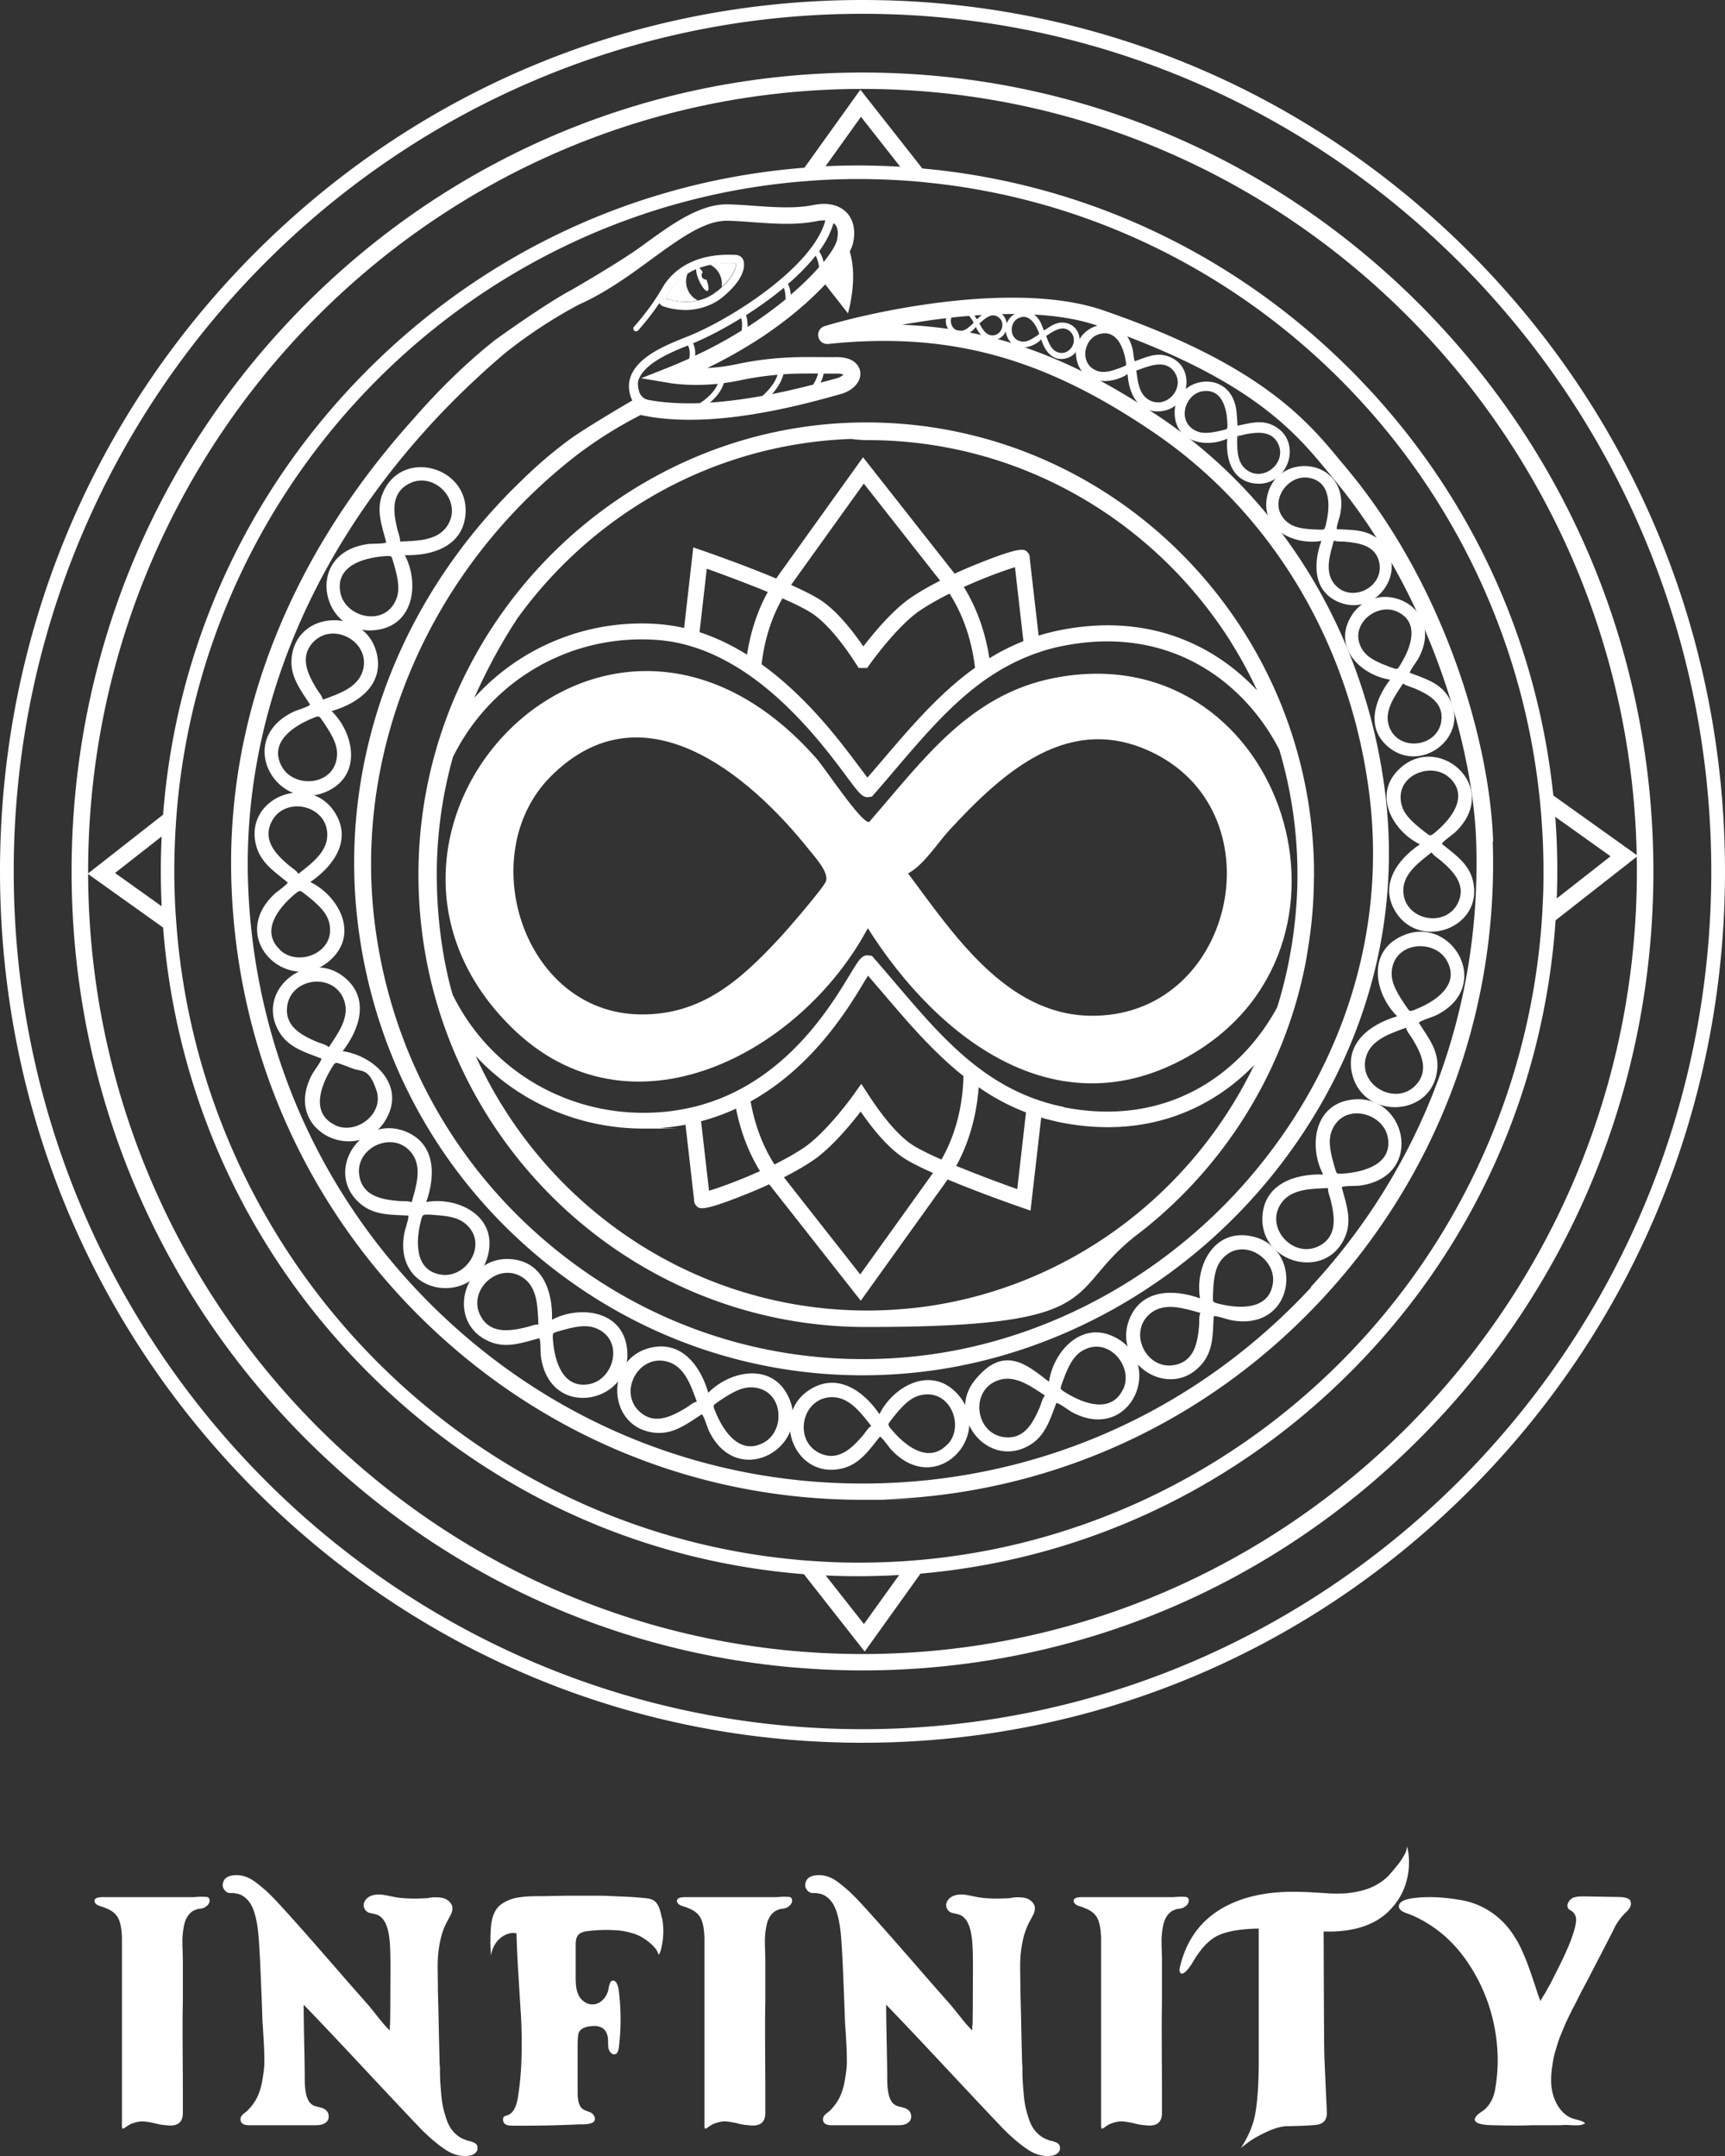 <svg xmlns="http://www.w3.org/2000/svg" width="200" height="250" fill="none"><rect width="100%" height="100%" fill="#333333" stroke="none"/><path fill="#fff" d="M23.828 219.946c.3 0 .463.138.476.413 0 .275-.138.525-.438.725-.1.074-.213.137-.338.174a1.96 1.96 0 0 1-.414.075.83.83 0 0 0-.375.1c-.589.175-1.015.65-1.29 1.4-.1.325-.175.7-.225 1.1-.05.4-.075.763-.075 1.063 0 .3 0 .7.025 1.175 0 .475.025.837.025 1.062v4.775c-.025 1.087-.038 2.699-.025 4.824 0 2.125.025 3.737.025 4.825v3.412c-.025 1.087-.676 1.537-1.941 1.362a6.083 6.083 0 0 1-1.177-.187 8.904 8.904 0 0 0-1.177-.225 2.713 2.713 0 0 0-1.102.062c-.35.088-.626.188-.813.3-.188.113-.351.225-.489.325-.137.1-.238.138-.288.113-.05-.025-.075-.138-.075-.338v-21.698c-.025-1.262-.225-2.15-.613-2.65-.276-.375-.739-.687-1.365-.912-.025-.025-.163-.075-.413-.15-.25-.075-.426-.15-.526-.225-.175-.125-.263-.275-.263-.45 0-.3.4-.437 1.214-.412h10.192c.075 0 .213 0 .413-.025.2 0 .388-.025.576-.025.188 0 .35 0 .538.037l-.062-.025ZM54.077 248.206c.2.025.35.05.438.075.087.025.212.075.375.138.163.062.288.15.363.262.075.113.113.25.113.4a.753.753 0 0 1-.263.575c-.175.15-.376.25-.613.3-.94.15-1.853-.062-2.742-.625-.89-.575-1.866-1.387-2.93-2.45-1.54-1.612-3.806-4.024-6.786-7.212-2.98-3.187-5.246-5.587-6.824-7.211v.037c0 1.137.025 2.6.063 4.4.038 1.8.063 3.262.063 4.399.024 1.463.3 2.375.838 2.738.1.075.213.137.338.175.126.037.263.075.414.112.15.038.275.075.375.1.476.15.751.438.801.875.05.425-.125.75-.525.95-.2.125-.539.187-.99.187h-7.712c-.614 0-.939-.2-.99-.612 0-.1 0-.2.039-.288a.708.708 0 0 1 .137-.25c.063-.074.125-.137.188-.187.063-.05.138-.112.225-.175.088-.062.163-.125.213-.175.35-.35.676-.762.952-1.212.35-.613.613-1.35.764-2.225.15-.875.237-1.55.25-2.025 0-.475 0-1.35-.075-2.6s-.113-1.962-.138-2.15a625.021 625.021 0 0 0-.263-6.712c-.1-2.074-.188-3.374-.263-3.912-.175-1.562-.513-2.674-.989-3.337-.476-.637-1.04-.975-1.678-1.025a.5.5 0 0 0-.213-.037h-.438c-.275-.05-.488-.213-.65-.475-.151-.263-.163-.55-.038-.85.125-.35.425-.588.889-.688.463-.1.939-.087 1.427.038.476.125.964.375 1.44.737.476.363.876.7 1.202.988.313.287.7.675 1.164 1.162 1.44 1.537 4.057 4.487 7.825 8.837a677.923 677.923 0 0 0 2.705 3.075c.2.225.438.525.726.875.275.349.576.724.876 1.099.3.375.651.763 1.027 1.138v-.4c0-.063 0-.15.038-.25.025-1.188.037-2.862.037-5.012.025-2.45 0-4.112-.112-4.975-.176-1.612-.69-2.55-1.515-2.812a3.091 3.091 0 0 0-.288-.075l-.339-.075a3.091 3.091 0 0 1-.288-.075.993.993 0 0 1-.513-.587c-.087-.263-.05-.538.138-.813.325-.5.939-.737 1.828-.687.125 0 .676.1 1.64.3 1.014.175 2.279.212 3.806.112.4-.1.89-.125 1.44-.062.55.062.977.312 1.252.737.175.275.188.638.038 1.062-.05.125-.2.413-.451.875-.4.713-.701 1.538-.889 2.5a13.5 13.5 0 0 0-.263 2.775c0 .887.025 1.812.025 2.775.025.937.063 2.337.1 4.212.038 1.875.075 3.275.1 4.212 0 .1 0 .262.038.487 0 .613 0 1.088.025 1.425 0 .338.05.825.1 1.463.05.637.113 1.15.188 1.55.075.4.2.862.363 1.387.163.525.35.937.551 1.25.2.312.463.612.801.875.326.262.701.45 1.102.55l-.063.037ZM76.763 222.37c.2 1.138.188 2.225-.038 3.262-.025.2-.075.4-.137.588-.063.187-.126.312-.176.362-.025.05-.05.075-.062.075-.013 0-.025-.025-.025-.075l-.076-.225c-.1-.225-.275-.462-.525-.725a6.773 6.773 0 0 0-.877-.725 4.968 4.968 0 0 0-1.753-.8c-.563-.175-1.24-.275-2.053-.3-.964-.05-1.928 0-2.892.113-.639.075-1.04.275-1.215.612-.125.2-.188.525-.188.988v3.8c0 .862.088 1.474.264 1.862.15.4.413.725.776.962.363.238.75.325 1.14.263.387-.063.738-.263 1.038-.588.3-.325.489-.712.576-1.137.1-.613.238-.938.413-.988.1-.05.2-.05.288 0 .088.05.163.125.226.225.062.1.112.213.15.338.037.125.075.25.1.375.3 2.25.313 4.5.038 6.749-.05.375-.15.638-.3.763a.52.52 0 0 1-.301.062c-.1 0-.2-.062-.288-.137a.945.945 0 0 1-.226-.3c-.062-.125-.1-.25-.112-.375a7.728 7.728 0 0 1-.025-.7c0-.338-.038-.6-.113-.775-.175-.588-.601-.912-1.252-.987-.276-.025-.626 0-1.027.075-.513.125-.839.337-.989.649-.1.2-.15.725-.15 1.55v5.425c0 .962.175 1.575.526 1.862.1.1.275.2.526.288.25.087.4.15.45.175.2.1.35.262.451.487.1.225.063.425-.113.613-.1.075-.225.137-.375.175a3.306 3.306 0 0 1-.877.1h-.375c-2.605.125-5.221.175-7.826.15-.375 0-.65-.063-.8-.188a.616.616 0 0 1-.226-.4.643.643 0 0 1 .075-.437c.05-.05.2-.113.45-.188.64-.225 1.04-.975 1.215-2.237.226-1.438.363-3.025.4-4.737.038-1.725 0-3.262-.074-4.612-.088-1.35-.188-2.963-.3-4.837a122.915 122.915 0 0 1-.214-4.663 1.725 1.725 0 0 0-1.001.063 2.562 2.562 0 0 0-.927.537 2.875 2.875 0 0 0-.688.888c-.176.35-.288.725-.338 1.1-.1-1.163-.1-2.313 0-3.45.125-1.187.513-2.025 1.177-2.5.4-.3.939-.55 1.59-.725.713-.15 1.59-.225 2.654-.225 1.064 0 1.014 0 1.678-.025.663 0 1.24-.025 1.727-.025h3.406c.526 0 1.09 0 1.653.038l1.715.075c.576.025 1.14.062 1.69.112.664.05 1.09.113 1.29.188.2.075.363.175.488.3.326.325.576.95.726 1.862l.038-.025ZM91.363 219.946c.3 0 .463.138.476.413 0 .275-.138.525-.438.725-.1.074-.213.137-.338.174a1.958 1.958 0 0 1-.414.075.83.83 0 0 0-.375.1c-.589.175-1.014.65-1.29 1.4-.1.325-.175.7-.225 1.1-.05.4-.075.763-.075 1.063 0 .3 0 .7.025 1.175 0 .475.025.837.025 1.062v4.775c-.025 1.087-.038 2.699-.025 4.824 0 2.125.025 3.737.025 4.825v3.412c-.025 1.087-.676 1.537-1.94 1.362a6.082 6.082 0 0 1-1.178-.187 8.905 8.905 0 0 0-1.177-.225 2.713 2.713 0 0 0-1.101.062c-.351.088-.626.188-.814.3a6.77 6.77 0 0 0-.489.325c-.137.1-.237.138-.287.113-.05-.025-.076-.138-.076-.338v-21.698c-.025-1.262-.225-2.15-.613-2.65-.276-.375-.739-.687-1.365-.912-.025-.025-.163-.075-.413-.15-.25-.075-.426-.15-.526-.225-.175-.125-.263-.275-.263-.45 0-.3.4-.437 1.215-.412h10.191c.075 0 .213 0 .413-.025.2 0 .388-.025.576-.025.188 0 .35 0 .539.037l-.063-.025ZM121.612 248.206c.2.025.35.05.438.075.087.025.213.075.375.138.163.062.288.15.364.262.075.113.112.25.112.4a.75.75 0 0 1-.263.575c-.175.15-.375.25-.613.3-.939.15-1.853-.062-2.742-.625-.889-.575-1.866-1.387-2.93-2.45-1.54-1.612-3.806-4.024-6.786-7.212-2.98-3.187-5.246-5.587-6.824-7.211v.037c0 1.137.025 2.6.063 4.4.038 1.8.063 3.262.063 4.399.025 1.463.3 2.375.839 2.738.1.075.212.137.338.175.125.037.262.075.413.112.15.038.275.075.375.1.476.15.752.438.802.875.05.425-.126.75-.526.95-.201.125-.539.187-.989.187h-7.713c-.613 0-.939-.2-.989-.612 0-.1 0-.2.038-.288a.71.71 0 0 1 .137-.25c.063-.074.126-.137.188-.187.063-.05.138-.112.225-.175.088-.062.163-.125.213-.175.35-.35.676-.762.952-1.212.35-.613.613-1.35.764-2.225.15-.875.237-1.55.25-2.025 0-.475 0-1.35-.075-2.6s-.113-1.962-.138-2.15a627.628 627.628 0 0 0-.263-6.712c-.1-2.074-.188-3.374-.263-3.912-.175-1.562-.513-2.674-.989-3.337-.475-.637-1.039-.975-1.677-1.025a.5.5 0 0 0-.213-.037h-.439c-.275-.05-.488-.213-.65-.475-.15-.263-.163-.55-.038-.85.125-.35.425-.588.889-.688.463-.1.939-.087 1.427.038.476.125.964.375 1.44.737.476.363.876.7 1.202.988.313.287.701.675 1.164 1.162 1.44 1.537 4.057 4.487 7.826 8.837a619.297 619.297 0 0 0 2.704 3.075c.2.225.438.525.726.875.276.349.576.724.876 1.099.301.375.652.763 1.027 1.138v-.4c0-.063 0-.15.038-.25.025-1.188.037-2.862.037-5.012.025-2.45 0-4.112-.112-4.975-.176-1.612-.689-2.55-1.515-2.812a3.142 3.142 0 0 0-.288-.075l-.338-.075a3.058 3.058 0 0 1-.288-.075.993.993 0 0 1-.514-.587c-.087-.263-.05-.538.138-.813.326-.5.939-.737 1.828-.687.125 0 .676.1 1.64.3 1.014.175 2.279.212 3.806.112.401-.1.889-.125 1.44-.062.551.062.977.312 1.252.737.176.275.188.638.038 1.062-.05.125-.201.413-.451.875-.401.713-.701 1.538-.889 2.5a13.521 13.521 0 0 0-.263 2.775c0 .887.025 1.812.025 2.775.025.937.063 2.337.1 4.212.038 1.875.076 3.275.101 4.212 0 .1.012.262.037.487 0 .613 0 1.088.025 1.425 0 .338.05.825.1 1.463.05.637.113 1.15.188 1.55.075.4.2.862.363 1.387.163.525.351.937.551 1.25.2.312.463.612.801.875.326.262.702.45 1.102.55l-.062.037ZM137.351 219.946c.301 0 .464.138.476.413 0 .275-.138.525-.438.725-.1.074-.213.137-.338.174a1.958 1.958 0 0 1-.413.075c-.151.013-.276.05-.376.1-.588.175-1.014.65-1.289 1.4-.101.325-.176.7-.226 1.1-.05.4-.075.763-.075 1.063 0 .3 0 .7.025 1.175 0 .475.025.837.025 1.062v4.775c-.025 1.087-.037 2.699-.025 4.824 0 2.125.025 3.737.025 4.825v3.412c-.025 1.087-.676 1.537-1.941 1.362a6.074 6.074 0 0 1-1.176-.187 8.937 8.937 0 0 0-1.177-.225 2.713 2.713 0 0 0-1.102.062c-.351.088-.626.188-.814.3a6.544 6.544 0 0 0-.488.325c-.138.1-.238.138-.288.113-.05-.025-.075-.138-.075-.338v-21.698c-.025-1.262-.226-2.15-.614-2.65-.275-.375-.739-.687-1.365-.912-.025-.025-.162-.075-.413-.15-.25-.075-.425-.15-.526-.225-.175-.125-.263-.275-.263-.45 0-.3.401-.437 1.215-.412h10.192c.075 0 .212 0 .413-.025.2 0 .388-.025.576-.025.187 0 .35 0 .538.037l-.063-.025Z"/><path fill="#fff" d="M163.193 214.283a8.24 8.24 0 0 1-.075 3.662 7.412 7.412 0 0 1-1.678 3.212c-1.678 1.975-4.319 2.912-7.938 2.812h-.037c.025 8.325.05 12.987.075 13.999 0 .4.1 2.725.3 6.95.025.887-.388 1.375-1.252 1.475-.789.075-1.903.125-3.343.15h-.075c-.663.025-1.427.25-2.316.662-.889.412-1.615.825-2.166 1.237l-.801.613c.889-1.388 1.427-2.7 1.64-3.912.275-1.513.413-3.563.413-6.15v-15.361c-1.978.025-3.506.275-4.583.737-1.076.463-2.065 1.475-2.979 3.013-.551.937-1.002 1.425-1.328 1.475-.15 0-.25-.125-.3-.375 0-.125.025-.288.075-.488.789-3.237 2.592-5.574 5.434-7.024 2.329-1.188 5.233-1.725 8.702-1.588.325 0 .813.025 1.464.063.652.037 1.165.075 1.553.1.388.025.864.037 1.402.025.539 0 1.039-.063 1.503-.138 1.677-.25 3.005-.862 3.994-1.824.275-.275.713-.788 1.289-1.513.226-.275.451-.637.689-1.062.225-.425.3-.775.225-1.025.025.1.063.2.113.3v-.025Z"/><path fill="#fff" d="M189.033 220.469c.15.35 0 .75-.413 1.175a6.606 6.606 0 0 0-1.478 1.975c-.425.863-1.064 2.1-1.903 3.712-.839 1.625-1.452 2.813-1.865 3.563-.05.1-.213.412-.476.95-.263.524-.438.862-.513.999-.076.138-.238.45-.476.95-.238.488-.401.838-.476 1.025-.075.188-.213.513-.401.963-.187.45-.325.812-.4 1.062l-.301 1a8.502 8.502 0 0 0-.263 1.1c-.05.312-.1.662-.15 1.037-.05.375-.075.75-.075 1.1-.025 1.263.275 2.363.914 3.3.35.512.776.887 1.252 1.137.15.075.451.175.889.288.438.112.739.25.889.4-.15.1-.351.175-.589.212-.238.038-.788.038-1.652-.025a14.05 14.05 0 0 1-1.177.038h-2.579c-1.215.05-2.805.05-4.746 0-1.339-.025-2.028-.238-2.053-.65 0-.15.075-.3.213-.45.138-.15.325-.3.551-.45.225-.15.363-.25.413-.3.638-.613 1.027-1.375 1.177-2.312.426-2.325.401-4.737-.075-7.225a20.025 20.025 0 0 0-2.78-6.999c-1.364-2.175-3.067-3.875-5.096-5.087a13.358 13.358 0 0 0-1.79-.913 3.29 3.29 0 0 0-.363-.137 5.13 5.13 0 0 1-.451-.175 1.705 1.705 0 0 1-.363-.225.582.582 0 0 1-.225-.338c-.1-.587.526-.95 1.903-1.099 1.565-.175 3.343-.088 5.321.262a8.804 8.804 0 0 1 3.556 1.462 9.207 9.207 0 0 1 2.642 2.825c.275.425.538.888.763 1.387.226.488.439 1 .651 1.538.201.537.376 1.012.526 1.462.15.438.326.963.526 1.575.2.613.376 1.113.538 1.512-.025-.05 0-.137.076-.262.075-.125.162-.275.263-.437.1-.163.162-.263.187-.288.201-.375.388-.725.576-1.025.326-.662.639-1.262.914-1.825a40.157 40.157 0 0 0 1.29-2.774c.551-1.388.826-2.375.801-2.963a1.197 1.197 0 0 0-.488-.912c-.05-.025-.113-.063-.175-.1-.063-.038-.113-.075-.151-.1a.301.301 0 0 1-.1-.113 1.445 1.445 0 0 1-.075-.187.597.597 0 0 1 .025-.363c.038-.112.1-.225.175-.325.075-.1.163-.187.263-.262a.827.827 0 0 1 .338-.15c.226-.075.589-.112 1.065-.112 2.679.05 4.081.075 4.181.075.689.025 1.102.175 1.252.449v.05h-.012ZM100 202.083c-26.706 0-51.822-10.512-70.715-29.598C10.405 153.399 0 128.027 0 101.041c0-26.985 10.404-52.358 29.285-71.444C48.178 10.512 73.282 0 100 0c26.718 0 51.822 10.512 70.715 29.598C189.596 48.683 200 74.055 200 101.04c0 26.986-10.404 52.358-29.285 71.444-18.893 19.086-43.997 29.598-70.715 29.598ZM100 1.6C45.737 1.6 1.59 46.22 1.59 101.054c0 54.833 44.147 99.454 98.41 99.454s98.41-44.621 98.41-99.454C198.41 46.221 154.263 1.6 100 1.6Z"/><path fill="#fff" d="M100 193.694c-24.49 0-47.515-9.636-64.843-27.135C17.84 149.061 8.3 125.8 8.3 101.052c0-24.748 9.54-48.008 26.856-65.507C52.473 18.047 75.497 8.41 100 8.41c24.502 0 47.515 9.637 64.843 27.135 17.315 17.499 26.856 40.76 26.856 65.507 0 24.748-9.541 48.009-26.856 65.507-17.316 17.499-40.341 27.135-64.843 27.135Zm0-183.384c-49.506 0-89.784 40.709-89.784 90.742 0 50.034 40.278 90.743 89.784 90.743 49.505 0 89.783-40.709 89.783-90.743 0-50.033-40.278-90.742-89.783-90.742Z"/><path fill="#fff" d="M180.094 92.229c-1.941-18.536-10.016-35.71-23.25-49.07-13.547-13.687-31.051-21.924-49.906-23.624l-7.187-9.137-6.486 9.05c-19.23 1.5-37.122 9.774-50.907 23.71-13.76 13.899-21.948 31.922-23.45 51.308l-8.74 6.85 8.74 6.237c1.514 19.373 9.702 37.384 23.45 51.27 13.772 13.912 31.626 22.198 50.845 23.711l7.049 8.974 6.473-9.037c18.931-1.662 36.522-9.899 50.119-23.648 13.947-14.086 22.173-32.422 23.513-52.108l9.541-7.474-9.804-7v-.012Zm-166.758 8.999 5.408-4.237c-.062 1.325-.1 2.65-.1 3.987 0 1.338.038 2.75.1 4.112l-5.408-3.862Zm86.49-87.68 4.545 5.787a86.45 86.45 0 0 0-4.77-.15c-1.59 0-2.592.038-3.882.088l4.107-5.737v.012Zm.351 174.785-4.445-5.649c1.277.062 2.567.087 3.856.087 1.29 0 3.118-.05 4.658-.137l-4.082 5.687.013.012Zm78.665-82.855-.075 1.15c-2.679 38.809-32.791 70.094-70.815 74.131-.826.087-1.665.162-2.504.225a82.646 82.646 0 0 1-5.86.212c-1.978 0-3.455-.062-5.17-.175-.727-.05-1.453-.1-2.18-.175-37.798-3.524-68.01-33.934-71.653-72.093-.075-.825-.138-1.65-.2-2.475a82.32 82.32 0 0 1-.176-5.3c0-1.787.063-3.537.176-5.3.05-.862.125-1.724.2-2.574 3.68-38.034 33.767-68.37 71.441-71.981.826-.076 1.653-.138 2.479-.2a75.85 75.85 0 0 1 5.07-.163c1.704 0 4.082.075 6.086.237.626.05 1.252.1 1.878.175 37.198 3.763 66.908 33.598 70.94 71.094a81.648 81.648 0 0 1 .476 8.712c0 2.525-.05 3-.125 4.487h.012v.013Zm1.477-10.762 6.411 4.575-6.235 4.887c.037-1.062.062-2.137.062-3.2 0-2.1-.075-4.187-.238-6.262Z"/><path fill="#fff" d="M100.614 107.63c-7.75 14.523-27.545 25.122-41.355 11.449-22.812-22.56 10.68-59.158 35.407-31.123 1.015 1.163 5.197 7.512 6.098 7.362 6.198-7.087 11.544-14.761 21.447-16.698 25.905-5.088 38.012 30.197 16.352 43.408-15.538 9.475-29.673-1.337-37.949-14.398ZM63.879 90.006c-9.002 8.987-3.293 27.398 10.304 27.623 7.174.112 11.72-4.025 16.264-8.924.852-.913 5.133-5.862 5.334-6.562.288-1.038-1.265-2.725-1.966-3.6-7.049-8.837-19.331-19.124-29.936-8.537Zm41.417 11.287c5.184 6.949 11.306 16.273 20.984 16.486 16.652.387 22.074-23.148 7.55-30.423-9.766-4.887-17.453 2.1-23.688 8.825-1.49 1.612-2.98 4.074-4.858 5.099l.012.013Z"/><path fill="#fff" d="M152.347 101.855v-1.338c-.488-28.497-23.588-51.533-51.91-51.533-28.32 0-51.921 23.536-51.921 52.446 0 28.91 23.288 52.445 51.921 52.445 28.635 0 22.712-4.012 31.439-10.736.175-.138.351-.263.526-.4.075-.063.15-.125.238-.188.25-.2.513-.412.764-.625.025-.025.062-.05.087-.075a52.45 52.45 0 0 0 16.527-24.785 51.823 51.823 0 0 0 1.415-5.737c.062-.375.125-.75.188-1.15.438-2.625.688-5.324.713-8.062v-.262h.013Zm-45.386 49.696c-.101 0-.201.025-.313.037-.301.038-.601.075-.914.1a50.18 50.18 0 0 1-5.159.275c-20.145 0-37.536-12.124-45.424-29.522 4.933 5.324 11.932 8.424 19.457 8.424s1.365-.025 2.053-.075c.977-.075 1.916-.2 2.817-.375l.99 8.662a.951.951 0 0 0 .237.712c.376.413.664.738 5.672-1.262a58.95 58.95 0 0 0 2.805-1.2c.025.037.062.075.087.112l10.53 13.387 9.916-13.837.15-.225c3.882 1.625 8.251 3.138 8.539 3.238l1.077.375 1.239-10.787c.727.213 1.478.4 2.254.562 9.891 1.95 17.453-1.512 22.437-6.649-7.212 14.961-21.523 25.81-38.463 28.048h.013ZM98.76 50.909c.588.075 1.202.125 1.828.125 17.378 0 32.703 9.024 41.655 22.673.088.125.175.263.25.388.151.225.288.462.426.687a49.551 49.551 0 0 1 2.83 5.275c-4.983-5.325-12.646-8.987-22.762-7-.889.175-1.741.388-2.567.65l-1.027-8.936a.95.95 0 0 0-.238-.713c-.375-.412-.663-.737-5.671 1.262-.726.288-1.716.7-2.805 1.2-.025-.037-.062-.075-.088-.112l-10.529-13.386-9.916 13.836-.15.225c-3.882-1.625-8.251-3.137-8.54-3.237l-1.076-.375-1.064 9.349a20.527 20.527 0 0 0-2.955-.45 26.116 26.116 0 0 0-21.372 8.55c1.414-3.188 3.092-6.325 5.033-9.263 8.802-12.161 22.837-20.223 38.725-20.76l.013.012Zm-8.038 18.474c1.44.637 2.692 1.25 3.443 1.75 1.515 1.012 3.293 3.05 5.12 5.899l.276.425h.977l.275-.387c.125-.175 3.168-4.438 5.81-6.25 1.014-.687 2.216-1.362 3.468-1.987 1.615 2.512 2.591 5.5 2.954 8.599-4.106 2.937-7.424 6.837-10.679 10.65l-1.791 2.086c-.275-.35-.626-.825-.976-1.287-2.129-2.85-5.998-8.037-11.294-11.849.3-2.725 1.115-5.375 2.417-7.662v.013Zm-4.094 6.537c-1.716-1.063-3.556-1.975-5.522-2.613l.839-7.362c1.527.55 4.407 1.6 7.074 2.7-1.215 2.2-2.016 4.687-2.404 7.262l.013.013Zm5.095-8.1 8.427-11.749 8.851 11.262c-1.177.6-2.378 1.275-3.418 1.987-2.103 1.438-4.319 4.125-5.484 5.637-1.327-1.925-3.092-4.124-4.907-5.337-.79-.525-2.041-1.15-3.469-1.787v-.013Zm20.033.238c2.404-1.088 4.72-1.925 5.922-2.288l.977 8.575a24.715 24.715 0 0 0-3.944 1.987c-.451-2.962-1.44-5.812-2.968-8.274h.013Zm-2.592 66.407c-1.44-.638-2.692-1.25-3.443-1.75-1.515-1.013-3.28-3.05-5.121-5.9l-.738-1.137-.79 1.112c-.024.05-3.13 4.412-5.809 6.25-1.014.687-2.216 1.362-3.468 1.987-1.39-2.162-2.303-4.675-2.767-7.312 7.187-3.987 11.256-10.686 13.109-13.761.163-.275.351-.563.501-.825.576.675 1.152 1.35 1.715 2 2.892 3.399 5.847 6.862 9.353 9.649-.075 3.437-.914 6.824-2.554 9.687h.012Zm4.295-8.4c1.677 1.163 3.493 2.163 5.496 2.925l-1.014 8.899c-1.528-.55-4.407-1.6-7.074-2.699 1.502-2.725 2.366-5.887 2.604-9.112l-.012-.013Zm-5.296 9.962-8.427 11.749-8.852-11.262c1.177-.6 2.38-1.274 3.418-1.987 2.104-1.437 4.333-4.137 5.484-5.637 1.328 1.925 3.093 4.125 4.921 5.337.789.525 2.041 1.15 3.468 1.787h-.012v.013Zm-20.033-.237c-2.404 1.087-4.72 1.924-5.922 2.287l-.927-8.062a25.075 25.075 0 0 0 4.057-1.462c.513 2.599 1.44 5.074 2.78 7.249h.012v-.012Zm35.207-7.437a21.297 21.297 0 0 1-2.404-.613c-.613-.187-1.202-.4-1.778-.637-2.065-.838-3.918-1.938-5.646-3.237-.651-.488-1.277-1-1.891-1.538-2.817-2.462-5.308-5.399-7.875-8.412-.789-.925-1.603-1.887-2.429-2.824l-.213-.25-.325-.05c-.814-.138-1.165.45-2.217 2.187-1.878 3.1-5.496 9.062-11.794 12.786-.55.325-1.127.638-1.715.925-1.227.6-2.554 1.1-3.981 1.5-.576.163-1.19.288-1.803.413-.877.162-1.79.3-2.742.362-10.042.75-19.357-4.45-23.864-13.274-.05-.1-.113-.212-.163-.312-.188-.613-1.853-6.15-1.853-13.887v-.625c.05-4.487.689-8.836 1.84-12.973 0-.038 0-.075.026-.1 4.457-9 13.747-14.324 23.7-13.587.99.075 1.941.225 2.88.45.601.15 1.202.325 1.79.525 1.966.675 3.807 1.65 5.51 2.787.6.4 1.19.825 1.765 1.275 4.608 3.575 8.038 8.162 9.966 10.75 1.54 2.062 1.903 2.55 2.655 2.424l.325-.05.213-.25c.826-.937 1.64-1.9 2.429-2.825 3.03-3.55 5.96-6.999 9.428-9.686a24.626 24.626 0 0 1 1.753-1.25 24.159 24.159 0 0 1 3.931-2.112 26.998 26.998 0 0 1 1.765-.663 20.4 20.4 0 0 1 2.705-.7c12.645-2.487 21.172 4.55 25.003 12.062a50.955 50.955 0 0 1 2.103 14.511c0 5.037-.826 10.499-2.354 15.349-3.944 7.324-12.37 14.011-24.752 11.586v-.037h.012ZM82.12 161.502c2.442-2.5 7.1-3.5 9.103.1 3.318 5.937-5.672 11.424-9.052 4.262-.138-.3-.614-1.837-.814-1.862-1.678 1.074-3.23 2.324-5.359 2.137-5.584-.488-5.96-8.399-.764-9.812 3.732-1.012 5.973 2.025 6.887 5.175Zm6.449 5.762c2.366-1.3 2.29-5.387-.464-6.237-1.452-.45-2.629.125-3.843.862-.226.138-1.39.888-1.478 1.025-.125.2.1.625.188.85.914 2.212 2.805 5.037 5.597 3.5Zm-7.776-4.737c-.65-1.725-1.34-3.987-3.305-4.6-3.368-1.062-5.872 3.425-3.343 5.75 1.703 1.574 3.681.6 5.346-.4.401-.238.852-.65 1.29-.75h.012Z"/><path fill="#fff" d="M64.002 153.027c3.093-1.625 7.838-1.137 8.627 2.9 1.315 6.674-8.94 9.124-9.929 1.262-.037-.325 0-1.937-.188-2.012-1.928.513-3.793 1.225-5.759.388-5.158-2.188-3.08-9.825 2.304-9.575 3.856.188 5.046 3.763 4.945 7.037Zm4.345 7.462c2.654-.512 3.844-4.424 1.49-6.074-1.252-.875-2.542-.688-3.919-.363-.263.063-1.603.425-1.715.513-.175.15-.1.625-.088.862.188 2.387 1.115 5.662 4.245 5.062h-.013Zm-5.922-6.899c-.088-1.838-.05-4.2-1.715-5.387-2.88-2.05-6.636 1.437-4.958 4.449 1.126 2.025 3.317 1.713 5.208 1.263.45-.1 1.014-.363 1.465-.325Z"/><path fill="#fff" d="M49.405 139.377c3.443-.6 7.8 1.337 7.312 5.424-.814 6.75-11.318 5.925-9.828-1.875.062-.325.588-1.849.438-1.974-1.99-.113-3.982 0-5.597-1.413-4.232-3.674.113-10.286 5.159-8.387 3.618 1.363 3.643 5.138 2.529 8.225h-.013Zm1.828 8.437c2.68.337 5.02-3.013 3.293-5.325-.914-1.212-2.204-1.437-3.618-1.562-1.415-.125-1.653-.1-1.79-.038-.214.088-.289.563-.351.8-.564 2.325-.689 5.725 2.466 6.125Zm-3.505-8.4c.488-1.775 1.264-4.012.037-5.662-2.103-2.837-6.76-.675-6.085 2.7.45 2.275 2.63 2.65 4.57 2.812.463.038 1.077-.037 1.49.15h-.013Z"/><path fill="#fff" d="M39.738 121.891c3.468.5 7.011 3.675 5.271 7.412-2.867 6.175-12.595 2.138-8.777-4.812.163-.287 1.127-1.575 1.027-1.75-1.865-.725-3.781-1.237-4.883-3.074-2.88-4.8 3.293-9.75 7.5-6.387 3.017 2.412 1.865 6.012-.138 8.599v.012Zm-.876 8.587c2.441 1.15 5.709-1.325 4.782-4.05-.926-2.724-1.652-2.049-2.954-2.599-.25-.1-1.54-.6-1.69-.588-.226 0-.451.45-.577.65-1.252 2.038-2.428 5.225.451 6.575l-.012.012Zm-.727-9.062c1.015-1.537 2.442-3.424 1.778-5.374-1.126-3.35-6.222-2.725-6.623.687-.275 2.3 1.678 3.325 3.468 4.087.426.175 1.027.3 1.365.6h.013Z"/><path fill="#fff" d="M35.97 102.27c3.142 1.537 5.52 5.662 2.716 8.674-4.632 4.987-12.645-1.85-6.86-7.287.237-.225 1.564-1.15 1.527-1.337-1.553-1.263-3.218-2.338-3.694-4.425-1.264-5.45 6.16-8.262 9.115-3.762 2.116 3.224-.075 6.287-2.792 8.137h-.013Zm-3.494 7.899c1.966 1.85 5.847.512 5.797-2.375-.025-1.525-.939-2.45-2.003-3.387-.2-.175-1.277-1.05-1.427-1.088-.226-.05-.576.288-.752.438-1.828 1.55-3.931 4.225-1.602 6.399l-.013.013Zm2.116-8.837c1.44-1.15 3.38-2.5 3.356-4.562-.038-3.525-5.071-4.512-6.51-1.387-.977 2.1.563 3.687 2.04 4.949.35.3.889.6 1.114.988v.012Z"/><path fill="#fff" d="M38.45 82.458c2.503 2.437 3.505 7.087-.1 9.087-5.948 3.312-11.445-5.662-4.27-9.037.3-.137 1.84-.612 1.865-.812-1.077-1.675-2.329-3.225-2.14-5.35.487-5.575 8.413-5.95 9.828-.762 1.014 3.724-2.029 5.962-5.184 6.874Zm-5.773 6.437c1.303 2.362 5.397 2.287 6.248-.462.45-1.45-.125-2.625-.864-3.838-.138-.225-.889-1.387-1.027-1.474-.2-.125-.626.1-.851.187-2.216.912-5.046 2.8-3.506 5.587Zm4.758-7.762c1.728-.65 3.994-1.337 4.608-3.3 1.064-3.362-3.431-5.862-5.76-3.337-1.577 1.7-.6 3.675.4 5.337.239.4.652.85.752 1.288v.012Z"/><path fill="#fff" d="M46.937 64.372c1.627 3.087 1.139 7.824-2.905 8.612-6.686 1.312-9.14-8.925-1.265-9.912.326-.038 1.94 0 2.016-.188-.513-1.925-1.227-3.787-.388-5.75 2.19-5.149 9.84-3.074 9.59 2.3-.187 3.85-3.768 5.038-7.048 4.938Zm-7.475 4.35c.513 2.65 4.432 3.837 6.085 1.487.876-1.25.688-2.538.363-3.913-.063-.262-.426-1.6-.513-1.712-.15-.175-.627-.1-.864-.087-2.392.187-5.672 1.112-5.071 4.237v-.013Zm6.924-5.925c1.84-.088 4.206-.05 5.396-1.712 2.053-2.875-1.44-6.625-4.457-4.95-2.029 1.125-1.716 3.312-1.265 5.2.1.45.363 1.012.326 1.462ZM120.731 39.347c-1.027 1.05-2.993 1.475-3.831-.037-1.403-2.5 2.391-4.812 3.818-1.787.063.125.263.775.338.787.714-.45 1.353-.975 2.254-.9 2.354.2 2.517 3.537.326 4.137-1.565.425-2.517-.85-2.905-2.174v-.026Zm-2.717-2.424c-1.002.55-.964 2.275.2 2.624.614.188 1.102-.05 1.615-.362.101-.062.589-.375.626-.425.05-.087-.037-.262-.075-.362-.388-.938-1.189-2.125-2.354-1.475h-.012Zm3.268 2c.275.724.563 1.674 1.389 1.937 1.415.45 2.467-1.438 1.403-2.425-.714-.662-1.553-.25-2.254.175-.163.1-.363.275-.538.313Z"/><path fill="#fff" d="M113.144 37.899c-.701.975-2.229 1.537-3.093.425-1.415-1.85 1.352-4.15 2.855-1.9.062.087.3.587.363.587.513-.45.976-.95 1.703-.987 1.915-.113 2.441 2.537.751 3.287-1.215.525-2.116-.387-2.592-1.4l.013-.012Zm-2.467-1.625c-.739.562-.501 1.937.476 2.087.513.075.876-.175 1.252-.487.376-.313.426-.375.451-.425.037-.075-.063-.213-.1-.275-.426-.7-1.202-1.563-2.066-.9h-.013Zm2.867 1.212c.301.55.651 1.275 1.353 1.388 1.189.187 1.815-1.45.838-2.113-.651-.45-1.277-.025-1.79.4-.125.1-.25.263-.401.325ZM130.737 43.386c-1.928 1.25-5.07 1.212-5.834-1.388-1.265-4.3 5.309-6.524 6.435-1.424.051.212.126 1.274.251 1.312 1.239-.45 2.416-1.025 3.756-.6 3.518 1.125 2.604 6.262-.939 6.412-2.542.112-3.543-2.162-3.669-4.325v.013Zm-3.305-4.637c-1.715.487-2.254 3.124-.613 4.074.864.5 1.702.3 2.591 0 .163-.05 1.027-.375 1.102-.437.113-.113.025-.425 0-.575-.263-1.563-1.077-3.65-3.08-3.062Zm4.307 4.174c.163 1.2.276 2.75 1.452 3.438 2.016 1.174 4.27-1.35 2.98-3.213-.864-1.262-2.278-.925-3.493-.512-1.214.412-.638.3-.939.3v-.013Z"/><path fill="#fff" d="M142.305 50.862c-2.279 1.05-5.647.525-6.072-2.4-.689-4.787 6.723-6.187 7.149-.538.425 5.65-.063 1.388.062 1.45 1.403-.287 2.755-.737 4.132-.062 3.606 1.75 1.841 7.137-2.003 6.762-2.755-.275-3.481-2.875-3.281-5.225l.013.013Zm-2.842-5.5c-1.916.263-2.917 3.025-1.29 4.3.864.675 1.791.587 2.792.4.188-.038 1.165-.238 1.252-.313.126-.1.101-.45.088-.612-.05-1.712-.588-4.087-2.842-3.775Zm3.981 5.15c0 1.312-.125 3.012 1.027 3.924 1.991 1.575 4.808-.787 3.706-3-.739-1.487-2.316-1.337-3.681-1.1-.325.063-.739.226-1.052.176Z"/><path fill="#fff" d="M153.198 62.723c-2.992.512-6.786-1.163-6.36-4.712.713-5.875 9.841-5.15 8.551 1.625-.05.275-.513 1.612-.388 1.725 1.74.1 3.455 0 4.87 1.225 3.681 3.187-.1 8.949-4.482 7.299-3.143-1.188-3.168-4.462-2.191-7.15v-.012Zm-1.59-7.337c-2.329-.287-4.37 2.625-2.867 4.625.801 1.062 1.915 1.25 3.142 1.35.226.025 1.44.087 1.565.037.188-.075.251-.487.301-.687.488-2.025.601-4.975-2.141-5.325Zm3.042 7.3c-.425 1.537-1.089 3.487-.025 4.924 1.828 2.462 5.872.588 5.296-2.35-.388-1.975-2.278-2.3-3.969-2.45-.4-.037-.926.025-1.289-.125h-.013Z"/><path fill="#fff" d="M161.211 78.819c-3.18-.463-6.435-3.375-4.845-6.812 2.629-5.662 11.568-1.963 8.05 4.412-.15.262-1.039 1.45-.951 1.6 1.715.662 3.468 1.137 4.482 2.812 2.654 4.4-3.03 8.95-6.886 5.862-2.767-2.212-1.716-5.512.125-7.9l.025.026Zm.801-7.887c-2.241-1.05-5.246 1.212-4.382 3.712.451 1.325 1.515 1.875 2.717 2.387.225.1 1.415.55 1.553.538.212 0 .413-.413.525-.6 1.152-1.875 2.229-4.8-.413-6.037Zm.664 8.324c-.927 1.413-2.241 3.15-1.64 4.925 1.026 3.075 5.709 2.5 6.085-.638.25-2.112-1.54-3.05-3.193-3.75-.388-.162-.939-.274-1.265-.55h.013v.013Z"/><path fill="#fff" d="M164.629 97.908c-3.067-1.5-5.396-5.525-2.654-8.475 4.532-4.874 12.358 1.813 6.698 7.112-.237.213-1.527 1.125-1.489 1.313 1.514 1.237 3.142 2.287 3.605 4.324 1.227 5.325-6.009 8.062-8.902 3.675-2.065-3.15.076-6.15 2.73-7.95h.012Zm3.418-7.725c-1.928-1.8-5.709-.5-5.659 2.313.025 1.487.914 2.4 1.966 3.3.2.174 1.252 1.024 1.402 1.062.213.05.564-.275.739-.425 1.79-1.513 3.844-4.125 1.565-6.25h-.013Zm-2.065 8.65c-1.403 1.125-3.306 2.45-3.281 4.449.038 3.45 4.958 4.412 6.361 1.363.951-2.05-.551-3.6-1.991-4.837-.338-.3-.864-.588-1.089-.975Z"/><path fill="#fff" d="M161.999 117.843c-2.504-2.437-3.505-7.086.1-9.086 5.948-3.312 11.444 5.662 4.27 9.036-.301.138-1.841.613-1.866.813 1.077 1.675 2.329 3.225 2.141 5.349-.488 5.575-8.413 5.95-9.828.763-1.014-3.725 2.028-5.962 5.183-6.875Zm5.76-6.436c-1.302-2.363-5.397-2.288-6.248.462-.451 1.45.125 2.625.864 3.837.138.225.889 1.388 1.027 1.475.2.125.626-.1.851-.187 2.216-.913 5.046-2.8 3.506-5.587Zm-4.746 7.761c-1.727.65-3.994 1.338-4.607 3.3-1.064 3.362 3.43 5.862 5.759 3.337 1.578-1.7.601-3.674-.4-5.337-.238-.4-.651-.85-.752-1.287v-.013Z"/><path fill="#fff" d="M153.41 136.189c-1.627-3.088-1.139-7.825 2.905-8.612 6.686-1.312 9.14 8.924 1.265 9.912-.326.037-1.941 0-2.016.187.513 1.925 1.227 3.787.388 5.75-2.191 5.149-9.841 3.074-9.591-2.3.188-3.85 3.769-5.037 7.049-4.937Zm7.488-4.337c-.514-2.65-4.433-3.838-6.085-1.488-.877 1.25-.689 2.537-.363 3.912.062.263.425 1.6.513 1.713.15.175.626.1.864.087 2.391-.187 5.672-1.112 5.071-4.237v.013Zm-6.924 5.912c-1.841.087-4.207.05-5.396 1.712-2.054 2.875 1.439 6.624 4.457 4.95 2.028-1.125 1.715-3.313 1.264-5.2-.1-.45-.363-1.012-.325-1.462Z"/><path fill="#fff" d="M139.138 150.564c-.601-3.438 1.339-7.787 5.433-7.3 6.761.813 5.935 11.299-1.878 9.812-.325-.063-1.853-.588-1.978-.438-.113 1.988 0 3.975-1.415 5.587-3.681 4.225-10.304-.112-8.401-5.149 1.365-3.612 5.146-3.637 8.239-2.525v.013Zm8.451-1.813c.338-2.675-3.018-5.012-5.334-3.287-1.214.912-1.44 2.2-1.565 3.612-.025.263-.1 1.65-.038 1.788.088.212.564.287.802.35 2.329.562 5.734.687 6.135-2.463Zm-8.414 3.487c-1.778-.487-4.019-1.262-5.672-.037-2.842 2.1-.676 6.749 2.705 6.074 2.278-.45 2.654-2.624 2.817-4.562.037-.462-.038-1.075.15-1.487v.012Z"/><path fill="#fff" d="M121.623 160.215c.501-3.462 3.681-7 7.424-5.262 6.185 2.862 2.141 12.574-4.82 8.762-.288-.163-1.577-1.125-1.753-1.025-.726 1.862-1.239 3.774-3.08 4.874-4.808 2.875-9.766-3.287-6.398-7.487 3.368-4.199 6.023-1.862 8.614.138h.013Zm8.601.875c1.152-2.438-1.327-5.7-4.056-4.775-1.44.488-2.054 1.65-2.604 2.95-.101.25-.601 1.537-.589 1.687.013.225.451.45.651.575 2.041 1.25 5.234 2.425 6.586-.45l.012.013Zm-9.077.725c-1.54-1.013-3.43-2.438-5.384-1.775-3.355 1.125-2.729 6.212.689 6.612 2.304.275 3.33-1.675 4.094-3.462.175-.425.301-1.025.601-1.363v-.012Z"/><path fill="#fff" d="M101.963 163.987c1.54-3.137 5.672-5.512 8.689-2.712 4.996 4.624-1.853 12.624-7.299 6.849-.226-.237-1.152-1.562-1.34-1.525-1.264 1.55-2.341 3.212-4.432 3.687-5.459 1.263-8.276-6.149-3.769-9.099 3.23-2.112 6.298.075 8.151 2.787v.013Zm7.913 3.487c1.853-1.962.513-5.837-2.379-5.787-1.527.025-2.454.938-3.393 2-.175.2-1.052 1.275-1.089 1.425-.05.225.288.575.438.75 1.553 1.825 4.232 3.924 6.41 1.6l.013.012Zm-8.852-2.112c-1.152-1.438-2.504-3.375-4.57-3.35-3.53.038-4.52 5.062-1.39 6.5 2.104.974 3.694-.563 4.958-2.038.301-.35.601-.887.99-1.112h.012ZM79.666 33.4a2.467 2.467 0 0 1 .063-1.7c-1.966 1.224-2.479 2.936-2.479 2.936s1.728.638 3.656.2a2.406 2.406 0 0 1-1.24-1.45v.013ZM85.287 30.51c-1.127-.062-2.104.012-2.955.188.55.262 1.027.774 1.24 1.437.125.387.15.787.087 1.15 1.94-1.775 1.628-2.787 1.628-2.787v.012Z"/><path fill="#fff" d="M86.203 30.223a.968.968 0 0 0-.851-.663 51.398 51.398 0 0 0-.84-.025c-5.195 0-7.224 2.837-7.9 4.175-.025.025-.062.05-.075.087-1.177 2.038-3.005 4.075-3.03 4.087a.318.318 0 0 0 .025.45c.063.05.138.088.213.088a.367.367 0 0 0 .238-.1c.063-.075 1.34-1.488 2.467-3.175a.917.917 0 0 0 .475.388c.05.012 1.127.412 2.567.412 1.44 0 3.068-.5 4.22-1.437 2.842-2.313 2.616-3.875 2.491-4.287Zm-3.093 3.562c-1.176.962-2.516 1.225-3.618 1.225-1.102 0-2.241-.35-2.241-.35s.689-2.263 3.468-3.45c-.025.287.088.775.326 1.312.338.763.776 1.3.989 1.213.188-.088.125-.65-.125-1.313a.526.526 0 0 1-.551-.4c-.038-.174 0-.337.125-.45-.138-.224-.276-.4-.4-.5.926-.337 2.052-.562 3.442-.562 1.39 0 .514 0 .777.025 0 0 .375 1.188-2.179 3.262l-.013-.012Z"/><path fill="#fff" d="M173.118 97.591c-.388-11.874-5.772-29.822-16.902-43.183-.226-.275-.451-.55-.689-.825-3.919-4.762-9.277-11.287-27.62-17.599-10.179-3.5-26.768.138-32.302 1.837a1.052 1.052 0 0 0-.726 1.225c.112.538.6.9 1.151.838 13.998-1.45 24.954 1.537 37.824 10.324 13.785 9.412 22.875 24.81 24.954 42.271 1.802 15.174-2.767 30.373-12.871 42.809-9.866 12.149-24.14 20.136-39.139 21.911-15.112 1.787-30.036-2.475-42.006-12.012-11.982-9.536-19.57-23.198-21.385-38.484-2.416-20.323 6.674-41.071 23.727-54.133a49.478 49.478 0 0 1 7.149-4.45c8.1 1.776 18.63-1.15 23.15-2.412 1.527-.425 2.466-1.5 2.303-2.612-.062-.4-.438-1.687-2.729-1.687h-.175c-.551.012-1.177 0-1.84 0-2.342-.025-5.547-.05-9.666.837-1.177.25-2.304.375-3.318.425a54.675 54.675 0 0 0 5.96-3.35c.087-.05.162-.1.237-.15a32.57 32.57 0 0 0 1.077-.737c2.704-1.887 4.833-3.787 6.398-5.462l2.63 3.362s1.201-3.95.212-7.162c.175-.35.3-.662.363-.912.35-1.488.088-2.775-.739-3.625-.6-.612-1.752-1.275-3.83-.862-2.167.425-4.408.262-6.787.1-.989-.075-2.028-.15-3.08-.175-3.293-.1-6.61 2.325-10.116 4.887-2.504 1.825-8.013 5-8.013 5-3.13 1.65-8.94 5.849-8.965 5.874-3.268 2.6-6.398 5.637-9.515 9.224-5.071 5.637-9.378 11.774-12.683 18.136-5.922 11.4-8.727 23.36-8.326 35.572.65 19.736 8.877 38.034 23.137 51.533C63.64 166.861 81.307 173.91 99.95 173.91c18.643 0 1.628 0 2.442-.038 19.532-.65 37.649-8.936 50.995-23.348 13.347-14.411 20.346-33.209 19.682-52.945h.05v.012Zm-97.946-51.22a1.377 1.377 0 0 1-1.077-1c-.113-.425-.188-.913-.088-1.238.614-1.962 3.731-3.274 5.76-4.074.263.537.237 1.087.137 1.525-.776.35-1.577.687-2.404 1.025l-3.167 1.25 3.355.562c.125.025 2.442.4 5.534.087-.413.988-1.314 1.75-2.066 2.238-2.066.075-4.106-.025-5.984-.375Zm16.514-12.187c-.038-.412-.125-.85-.326-1.25 1.215-1.05 2.304-2.15 3.206-3.287.212.388.338.875.4 1.325-.839.962-1.94 2.05-3.28 3.2v.012Zm-5.209 2.375c1.49-.95 3.005-2.025 4.395-3.187.175.425.213.912.213 1.337a47.526 47.526 0 0 1-4.407 3.2c0-.438-.025-.912-.188-1.35h-.012Zm-.475 1.763a51.7 51.7 0 0 1-5.41 2.924c.038-.437 0-.937-.237-1.437 1.578-.663 3.543-1.662 5.572-2.925.15.462.125.987.062 1.425l.013.013Zm2.379 7.586c-1.941.35-4.007.638-6.073.775.676-.575 1.327-1.325 1.615-2.262a25.476 25.476 0 0 0 1.79-.3 35.58 35.58 0 0 1 4.446-.663c-.339 1.025-1.115 1.875-1.778 2.463v-.013Zm5.91-1.312c-1.378.35-3.006.75-4.784 1.1.564-.625 1.09-1.4 1.328-2.3 1.502-.1 2.83-.087 4.006-.087-.1.474-.325.912-.55 1.274v.013Zm2.641-.712-1.79.487c.15-.325.288-.675.35-1.05h1.39c.488-.012.764.05.901.113-.112.125-.375.325-.864.462h.013v-.013Zm-.15-17.899c.363.375.45 1.037.25 1.875-.125.537-.638 1.412-1.54 2.525-.1-.438-.263-.888-.526-1.238.79-1.087 1.365-2.187 1.666-3.274.05.037.112.087.15.124v-.012Zm55.252 123.265c-13.009 14.036-30.637 22.11-49.668 22.735-.802.025-1.59.038-2.38.038-18.154 0-35.357-6.862-48.678-19.461-13.91-13.149-21.91-30.985-22.55-50.221-.613-18.423 6.662-36.847 20.246-52.083.15-.163.3-.325.438-.5a96.935 96.935 0 0 1 9.128-8.824 55.789 55.789 0 0 1 8.614-5.65c3.017-1.337 5.81-3.362 8.263-5.162 3.318-2.425 6.198-4.524 8.802-4.524h.138c1.014.024 2.015.1 2.992.175 2.504.175 4.858.35 7.287-.125a4.38 4.38 0 0 1 1.026-.088c-1.377 5.287-10.78 11.412-16.076 13.499-2.303.912-5.784 2.287-6.548 4.762-.263.837-.175 1.712.238 2.625-.213.112-5.584 3.262-7.35 4.574-.024.013-.05.038-.087.063a51.516 51.516 0 0 0-5.359 4.6c-5.86 5.611-10.642 12.26-13.985 19.548-4.582 9.987-6.335 20.936-5.058 31.672 1.878 15.774 9.716 29.898 22.086 39.747s27.795 14.261 43.408 12.411c15.487-1.837 30.211-10.074 40.39-22.598 10.43-12.836 15.15-28.547 13.284-44.221-2.14-17.999-11.531-33.897-25.766-43.609-10.467-7.15-19.72-10.574-30.287-10.974 7.036-1.25 16.314-2.075 22.649.1 17.842 6.137 23 12.424 26.769 17.011.238.287.463.563.688.837 10.843 13.012 16.076 30.485 16.465 42.034.638 19.236-6.173 37.56-19.182 51.596h.063v.013Z"/></svg>